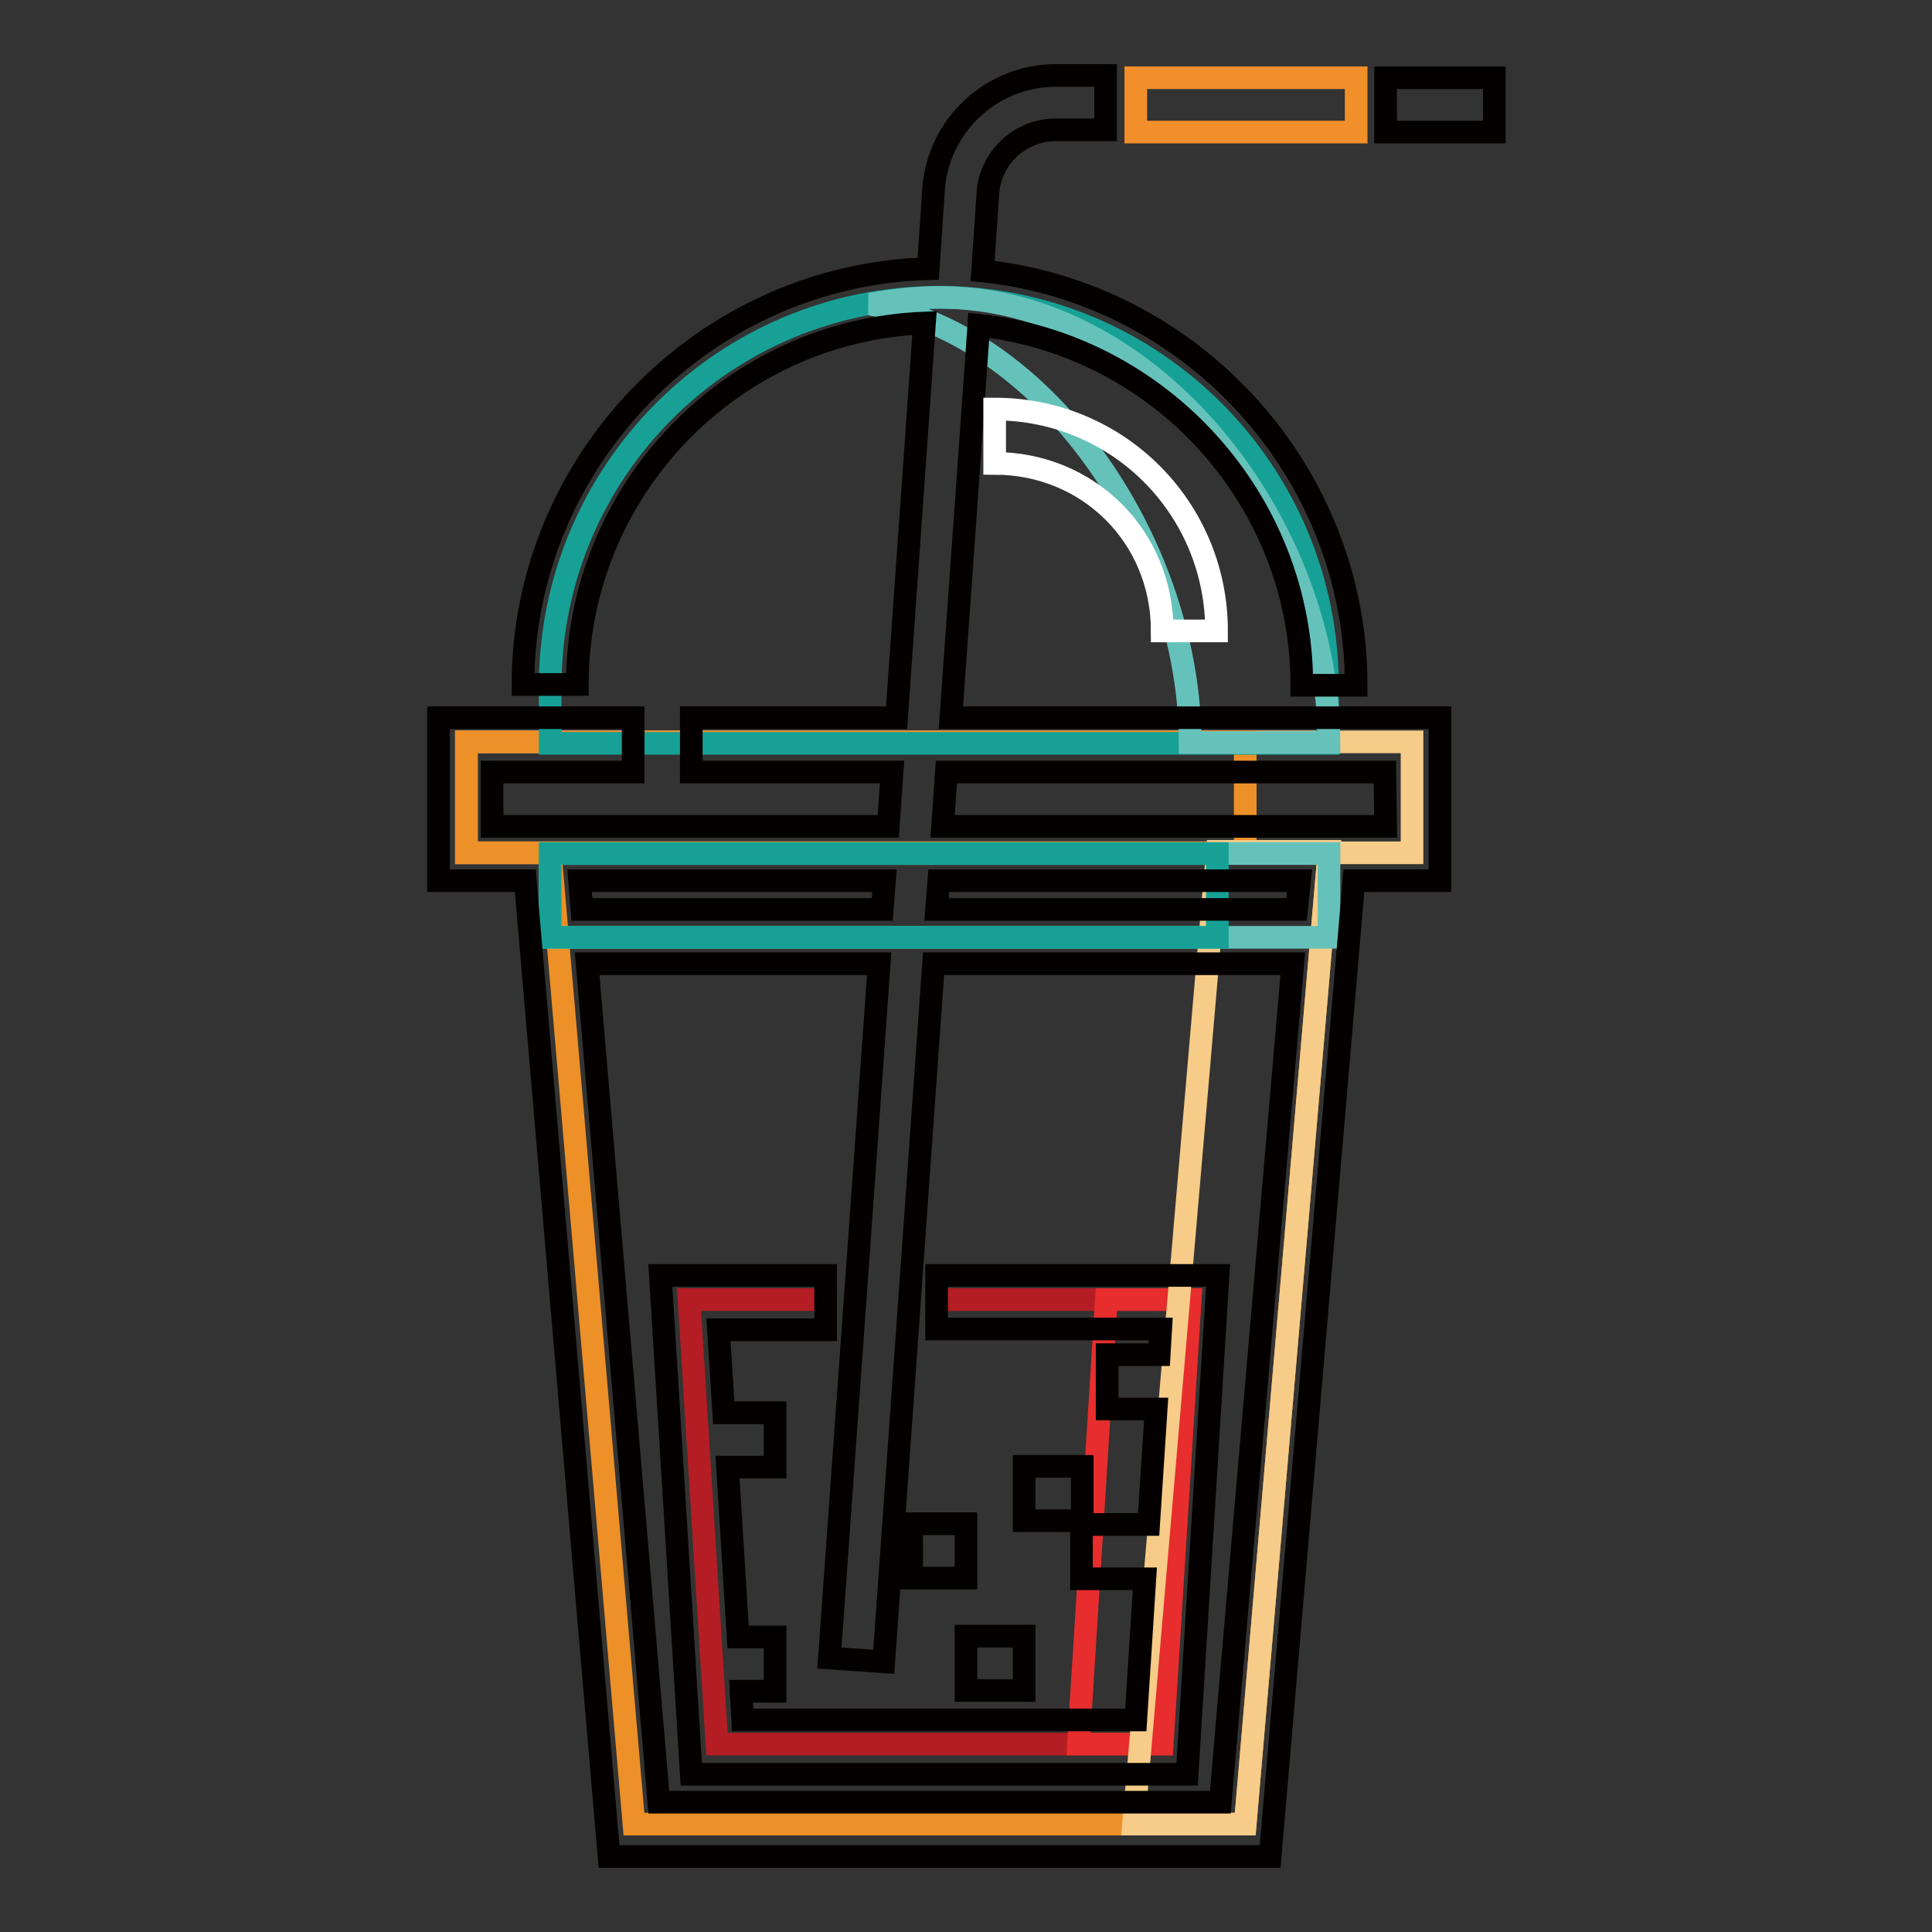 <?xml version="1.0" encoding="utf-8"?>
<!-- Svg Vector Icons : http://www.onlinewebfonts.com/icon -->
<!DOCTYPE svg PUBLIC "-//W3C//DTD SVG 1.1//EN" "http://www.w3.org/Graphics/SVG/1.1/DTD/svg11.dtd">
<svg version="1.1" xmlns="http://www.w3.org/2000/svg" xmlns:xlink="http://www.w3.org/1999/xlink" x="0px" y="0px" viewBox="0 0 256 256" enable-background="new 0 0 256 256" xml:space="preserve">
<rect x="0" y="0" width="256" height="256" fill="#333333" stroke="none"/>
<g> <path stroke-width="3" fill-opacity="0" stroke="#f6cc88"  d="M61.8,98.3h125.3v14.7H61.8V98.3z"/> <path stroke-width="3" fill-opacity="0" stroke="#ed9027"  d="M61.8,98.3H165v14.7H61.8V98.3z"/> <path stroke-width="3" fill-opacity="0" stroke="#17a196"  d="M175.9,91c0-28.5-23-51.6-51.5-51.6S72.9,62.5,72.9,91v7.5h103V91L175.9,91z"/> <path stroke-width="3" fill-opacity="0" stroke="#65c2bb"  d="M124.5,39.4c-3.1,0-6.2,0.4-9.2,0.9c24.1,4.3,42.4,32.7,42.4,58.1h18.4C176.1,69.7,153,39.4,124.5,39.4z"/> <path stroke-width="3" fill-opacity="0" stroke="#ed9027"  d="M72.9,112.9L84,241.7H165l11.1-128.9"/> <path stroke-width="3" fill-opacity="0" stroke="#b41d23"  d="M124.2,172.2h33.5l-3.7,58.9H95l-3.7-58.9h18"/> <path stroke-width="3" fill-opacity="0" stroke="#e72d2d"  d="M146.6,172.2l-3.7,58.9h11.1l3.7-58.9H146.6z"/> <path stroke-width="3" fill-opacity="0" stroke="#f6cc88"  d="M161.3,112.8l-11.1,128.9H165l11.1-128.9H161.3z"/> <path stroke-width="3" fill-opacity="0" stroke="#65c2bb"  d="M72.9,113.1h103.2v11.1H72.9V113.1z"/> <path stroke-width="3" fill-opacity="0" stroke="#17a196"  d="M72.9,113.1h88.4v11.1H72.9V113.1z"/> <path stroke-width="3" fill-opacity="0" stroke="#f18f2a"  d="M150.5,10.3h29.2v7.2h-29.2V10.3z"/> <path stroke-width="3" fill-opacity="0" stroke="#040000"  d="M183.6,10.3h14.4v7.2h-14.4V10.3z M135.7,194.3h7.7v7.2h-7.7V194.3z M128,216.8h7.7v7.2H128V216.8z  M120.8,201.9h7.2v7.2h-7.2V201.9z"/> <path stroke-width="3" fill-opacity="0" stroke="#040000"  d="M124.2,176.1h29.6l-0.2,3.4h-6.9v7.2h6.5l-1,15.3h-8.9v7.2h8.4l-1.2,18.7H98.4l-0.2-3.8h4.5v-7.2h-4.9 l-1.4-22.5h6.3v-7.2h-6.8l-0.7-11h14.2v-7.2H87.5l4.1,66.1h65.7l4.1-66.1h-37.3V176.1z"/> <path stroke-width="3" fill-opacity="0" stroke="#040000"  d="M190.8,95.1h-64.8l3.7-52c24,2.6,42.8,23.1,42.8,47.7h7.2c0-28.3-21.7-52-49.5-54.9l0.7-10.3 c0.3-4.7,4.3-8.4,9-8.4h6.6V10h-6.6c-8.5,0-15.6,6.6-16.2,15.1L123,35.6c-29.7,0.8-53.7,25.5-53.7,55.1h7.2 c0-25.7,20.4-46.9,46-47.9l-3.7,52.3H91.6v7.2h26.6l-0.5,7.2H65.2v-7.2h18.7v-7.2H58.1v21.6h11.5L80.7,246h87.6l11.1-129.3h11.4 V95.1z M117.2,116.7l-0.3,3.8H77.1l-0.3-3.8H117.2z M161.7,238.8H87.3l-9.5-111.1h38.7l-6.6,92l7.2,0.5l6.6-92.5h47.6L161.7,238.8z  M171.8,120.5h-47.7l0.3-3.8h47.8L171.8,120.5L171.8,120.5z M183.6,109.5h-58.7l0.5-7.2h58.1L183.6,109.5L183.6,109.5z"/> <path stroke-width="3" fill-opacity="0" stroke="#ffffff"  d="M161.2,83.6H154c0-12.5-9.8-22.2-22.2-22.2v-7.2C148.1,54.2,161.2,67.3,161.2,83.6z"/></g>
</svg>